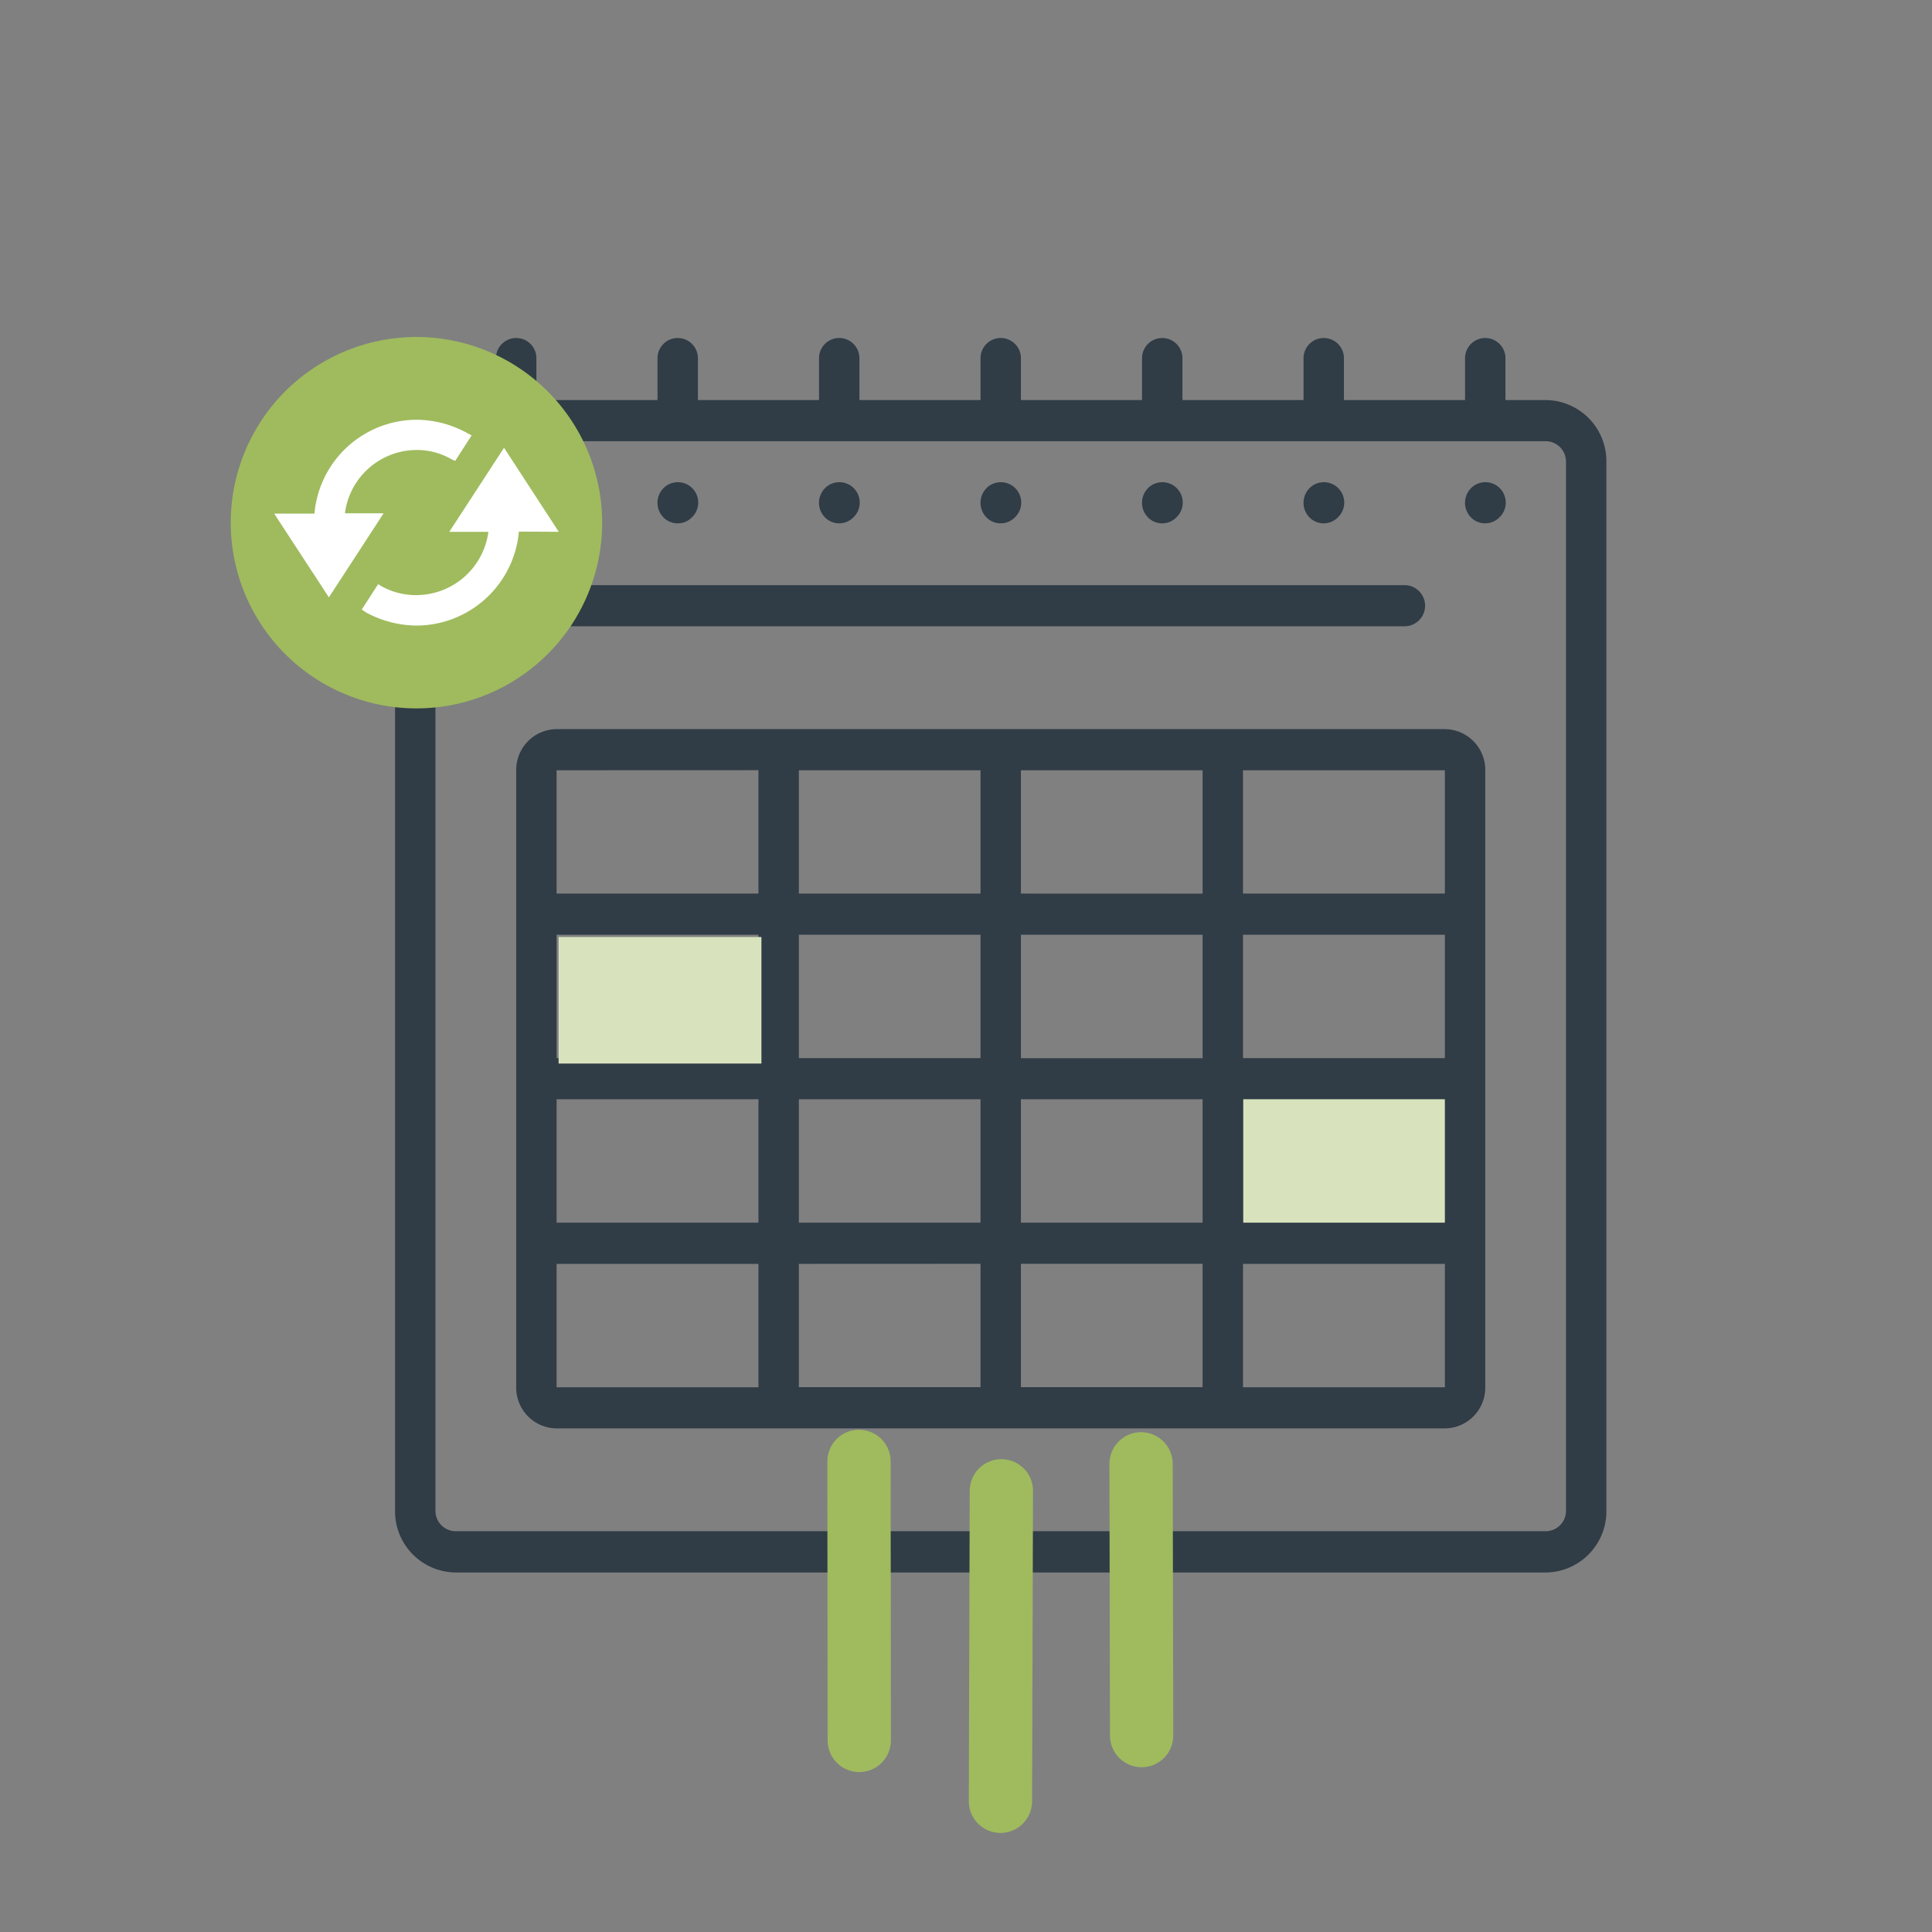 <svg id="Layer_1" data-name="Layer 1" xmlns="http://www.w3.org/2000/svg" viewBox="0 0 793.7 793.7"><rect x="0" y="0" width="793.7" height="793.7" fill="#808080" stroke="none"/><defs><style>.cls-1,.cls-3{fill:#d8e3be;}.cls-2{fill:#303c46;}.cls-3{stroke:#9fbb5e;stroke-linecap:round;stroke-miterlimit:10;stroke-width:26px;}.cls-4{fill:#fff;}.cls-5{fill:#9fbb5e;}</style></defs><rect class="cls-1" x="510.81" y="447.99" width="91.19" height="60.01"/><path class="cls-2" d="M635.05,164.35H618.46v-16.9a8.3,8.3,0,1,0-16.59,0v16.9H552.11v-16.9a8.3,8.3,0,1,0-16.59,0v16.9H485.76v-16.9a8.3,8.3,0,1,0-16.59,0v16.9H419.41v-16.9a8.3,8.3,0,1,0-16.59,0v16.9H353.06v-16.9a8.3,8.3,0,1,0-16.59,0v16.9H286.71v-16.9a8.3,8.3,0,1,0-16.59,0v16.9H220.36v-16.9a8.3,8.3,0,1,0-16.59,0v16.9H187.18A25.12,25.12,0,0,0,162.3,189.7V620.61A25.12,25.12,0,0,0,187.18,646H635.05a25.12,25.12,0,0,0,24.88-25.35V189.7A25.12,25.12,0,0,0,635.05,164.35Zm8.29,456.26a8.37,8.37,0,0,1-8.29,8.45H187.18a8.37,8.37,0,0,1-8.29-8.45V257.29H577a8.45,8.45,0,0,0,0-16.9H178.89V189.7a8.37,8.37,0,0,1,8.29-8.45H635.05a8.37,8.37,0,0,1,8.29,8.45Z"/><path class="cls-2" d="M206.18,200.6a8.54,8.54,0,0,0-1.82,9.23,8.3,8.3,0,0,0,15.41,0,8.37,8.37,0,0,0-13.59-9.23Z"/><path class="cls-2" d="M272.53,200.6a8.56,8.56,0,0,0,0,11.93,8.18,8.18,0,0,0,11.71,0,8.37,8.37,0,1,0-11.74-11.93Z"/><path class="cls-2" d="M338.88,200.6a8.56,8.56,0,0,0,0,11.93,8.18,8.18,0,0,0,11.71,0,8.37,8.37,0,1,0-11.74-11.93Z"/><path class="cls-2" d="M405.23,200.6a8.56,8.56,0,0,0,0,11.93,8.18,8.18,0,0,0,11.71,0,8.37,8.37,0,1,0-11.74-11.93Z"/><path class="cls-2" d="M471.58,200.6a8.56,8.56,0,0,0,0,11.93,8.18,8.18,0,0,0,11.71,0,8.37,8.37,0,1,0-11.74-11.93Z"/><path class="cls-2" d="M537.93,200.6a8.56,8.56,0,0,0,0,11.93,8.18,8.18,0,0,0,11.71,0,8.37,8.37,0,1,0-11.74-11.93Z"/><path class="cls-2" d="M604.28,200.6a8.56,8.56,0,0,0,0,11.93,8.18,8.18,0,0,0,11.71,0,8.37,8.37,0,1,0-11.74-11.93Z"/><path class="cls-2" d="M593.58,299.54H228.65a16.74,16.74,0,0,0-16.58,16.9V569.91a16.74,16.74,0,0,0,16.58,16.9H593.58a16.74,16.74,0,0,0,16.59-16.9V316.44A16.74,16.74,0,0,0,593.58,299.54ZM494.05,434.73H419.41V384h74.64ZM510.64,384h82.94v50.7H510.64Zm-91.23-16.9V316.44h74.64v50.69Zm-16.59,0H328.18V316.44h74.64Zm0,16.9v50.7H328.18V384Zm-91.23,50.7H228.65V384h82.94Zm-82.94,16.89h82.94v50.7H228.65Zm99.53,0h74.64v50.7H328.18Zm74.64,67.6v50.69H328.18V519.22Zm16.59,0h74.64v50.69H419.41Zm0-16.9v-50.7h74.64v50.7Zm91.23-50.7h82.94v50.7H510.64Zm82.94-84.49H510.64V316.44h82.94Zm-282-50.69v50.69H228.65V316.44ZM228.65,519.22h82.94v50.69H228.65Zm282,50.69V519.22h82.94v50.69Z"/><rect class="cls-1" x="229.48" y="384.94" width="83.33" height="51.99"/><line class="cls-3" x1="353" y1="715" x2="352.89" y2="600.37"/><line class="cls-3" x1="411" y1="740" x2="411.38" y2="612.45"/><line class="cls-3" x1="469" y1="713" x2="468.77" y2="601.37"/><circle class="cls-4" cx="171" cy="213" r="69"/><path class="cls-5" d="M171.09,138.44a76.29,76.29,0,1,0,76.29,76.28A76.35,76.35,0,0,0,171.09,138.44ZM112.64,211h16.54a42.25,42.25,0,0,1,41.92-38.55,43.45,43.45,0,0,1,20.56,5.31l2.09,1.12L187,189.35l-1.45-.64a28.26,28.26,0,0,0-14.46-3.85,29.8,29.8,0,0,0-29.39,26h15.9L135.12,245.4Zm100.53,7.39A42.38,42.38,0,0,1,171.09,257a44.38,44.38,0,0,1-20.55-5.3l-1.93-1.28,6.74-10.44,1.29.8a28.92,28.92,0,0,0,14.45,3.7,29.94,29.94,0,0,0,29.55-26H184.58l22.49-34.53,22.48,34.53Z"/></svg>